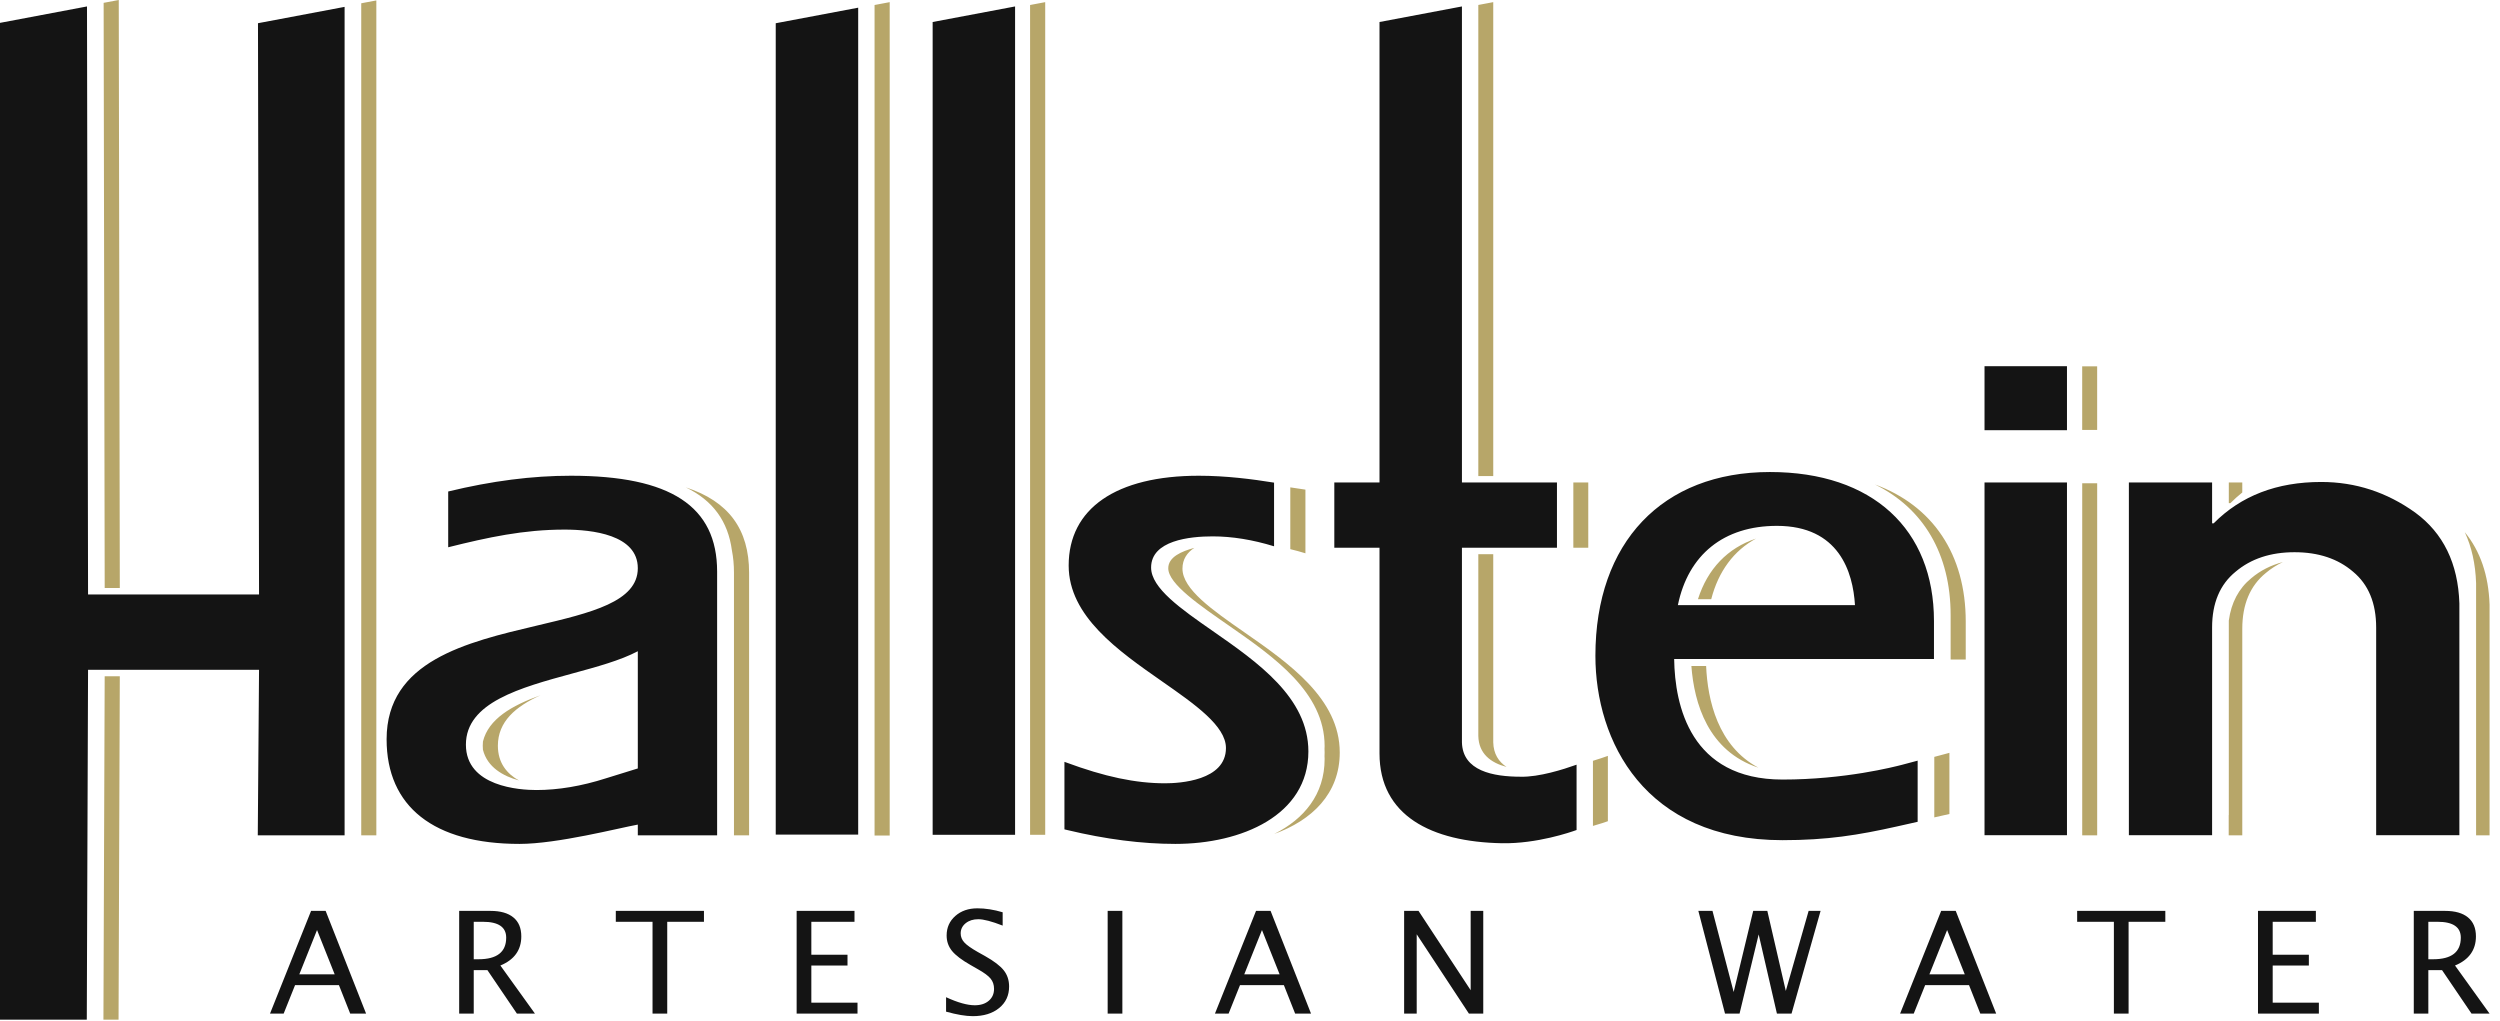 <?xml version="1.0" encoding="UTF-8"?>
<svg width="218px" height="89px" viewBox="0 0 218 89" version="1.1" xmlns="http://www.w3.org/2000/svg" xmlns:xlink="http://www.w3.org/1999/xlink">
    <title>Brand/LogoMain@1x</title>
    <g id="Drafts" stroke="none" stroke-width="1" fill="none" fill-rule="evenodd">
        <g id="Website-V4-Press-Room---Branding-(desktop)" transform="translate(-608, -515)">
            <g id="Group-3" transform="translate(160, 441)">
                <g id="Brand/LogoMain" transform="translate(448, 74)">
                    <path d="M211.751,83.647 L212.167,83.647 C213.776,83.647 214.582,83.019 214.582,81.764 C214.582,80.842 213.907,80.38 212.557,80.38 L211.751,80.38 L211.751,83.647 Z M210.482,88.385 L210.482,79.43 L213.216,79.43 C214.083,79.43 214.746,79.619 215.208,79.998 C215.669,80.377 215.901,80.928 215.901,81.65 C215.901,82.844 215.293,83.691 214.077,84.192 L217.089,88.385 L215.516,88.385 L212.948,84.597 L211.751,84.597 L211.751,88.385 L210.482,88.385 Z M196.897,88.385 L196.897,79.43 L201.944,79.43 L201.944,80.38 L198.179,80.38 L198.179,83.254 L201.333,83.254 L201.333,84.192 L198.179,84.192 L198.179,87.435 L202.206,87.435 L202.206,88.385 L196.897,88.385 Z M184.331,88.385 L184.331,80.38 L181.128,80.38 L181.128,79.43 L188.816,79.43 L188.816,80.38 L185.613,80.38 L185.613,88.385 L184.331,88.385 Z M172.681,88.385 L171.699,85.904 L167.873,85.904 L166.879,88.385 L165.689,88.385 L169.27,79.43 L170.54,79.43 L174.066,88.385 L172.681,88.385 Z M171.327,84.96 L169.789,81.099 L168.245,84.96 L171.327,84.96 Z M150.421,88.385 L148.096,79.43 L149.329,79.43 L151.176,86.503 L152.879,79.43 L154.111,79.43 L155.722,86.407 L157.712,79.43 L158.755,79.43 L156.223,88.385 L154.947,88.385 L153.356,81.481 L151.689,88.385 L150.421,88.385 Z M122.44,88.385 L122.44,79.43 L123.696,79.43 L128.242,86.346 L128.242,79.43 L129.34,79.43 L129.34,88.385 L128.089,88.385 L123.537,81.469 L123.537,88.385 L122.44,88.385 Z M112.936,88.385 L111.954,85.904 L108.128,85.904 L107.134,88.385 L105.944,88.385 L109.526,79.43 L110.795,79.43 L114.321,88.385 L112.936,88.385 Z M111.582,84.96 L110.044,81.099 L108.5,84.96 L111.582,84.96 Z M96.588,88.385 L97.87,88.385 L97.87,79.43 L96.588,79.43 L96.588,88.385 Z M84.822,88.609 C84.215,88.609 83.44,88.478 82.497,88.216 L82.497,86.956 C83.514,87.424 84.35,87.659 85.004,87.659 C85.508,87.659 85.914,87.528 86.222,87.266 C86.528,87.004 86.681,86.658 86.681,86.23 C86.681,85.88 86.582,85.581 86.38,85.334 C86.179,85.089 85.808,84.815 85.266,84.512 L84.644,84.156 C83.875,83.72 83.333,83.309 83.017,82.924 C82.703,82.538 82.546,82.09 82.546,81.577 C82.546,80.887 82.797,80.321 83.302,79.874 C83.806,79.428 84.45,79.206 85.229,79.206 C85.926,79.206 86.66,79.32 87.432,79.55 L87.432,80.712 C86.481,80.34 85.771,80.156 85.303,80.156 C84.86,80.156 84.494,80.272 84.205,80.506 C83.917,80.741 83.771,81.035 83.771,81.39 C83.771,81.688 83.877,81.953 84.09,82.183 C84.301,82.413 84.687,82.687 85.248,83.006 L85.895,83.368 C86.677,83.808 87.22,84.224 87.53,84.616 C87.839,85.007 87.994,85.476 87.994,86.024 C87.994,86.804 87.704,87.429 87.124,87.901 C86.545,88.373 85.778,88.609 84.822,88.609 L84.822,88.609 Z M69.467,88.385 L69.467,79.43 L74.512,79.43 L74.512,80.38 L70.749,80.38 L70.749,83.254 L73.902,83.254 L73.902,84.192 L70.749,84.192 L70.749,87.435 L74.775,87.435 L74.775,88.385 L69.467,88.385 Z M56.901,88.385 L56.901,80.38 L53.698,80.38 L53.698,79.43 L61.385,79.43 L61.385,80.38 L58.183,80.38 L58.183,88.385 L56.901,88.385 Z M41.31,83.647 L41.725,83.647 C43.334,83.647 44.14,83.019 44.14,81.764 C44.14,80.842 43.465,80.38 42.114,80.38 L41.31,80.38 L41.31,83.647 Z M40.04,88.385 L40.04,79.43 L42.774,79.43 C43.639,79.43 44.304,79.619 44.765,79.998 C45.228,80.377 45.457,80.928 45.457,81.65 C45.457,82.844 44.849,83.691 43.633,84.192 L46.647,88.385 L45.073,88.385 L42.504,84.597 L41.31,84.597 L41.31,88.385 L40.04,88.385 Z M30.537,88.385 L29.555,85.904 L25.729,85.904 L24.735,88.385 L23.545,88.385 L27.126,79.43 L28.396,79.43 L31.922,88.385 L30.537,88.385 Z M29.183,84.96 L27.645,81.099 L26.101,84.96 L29.183,84.96 Z" id="Fill-10" fill="#141414"></path>
                    <path d="M10.356,0 L9.037,0.248 L9.129,51.275 L10.447,51.275 L10.356,0 Z M112.514,47.685 L112.514,43.258 L112.514,42.696 L112.514,42.498 C112.969,42.562 113.411,42.629 113.833,42.696 L113.833,48.247 C113.388,48.11 112.949,47.99 112.514,47.886 L112.514,47.685 Z M111.108,72.721 C114.389,71.534 116.826,69.221 116.826,65.619 C116.826,60.922 112.393,57.839 108.481,55.116 C105.719,53.194 103.111,51.377 103.111,49.585 C103.111,48.756 103.526,48.177 104.148,47.772 C103.066,48.068 101.872,48.552 101.872,49.553 C101.872,50.931 104.672,52.821 107.162,54.554 C111.074,57.277 115.507,60.36 115.507,65.057 C115.507,65.138 115.501,65.215 115.498,65.296 C115.502,65.403 115.507,65.511 115.507,65.619 C115.507,65.727 115.501,65.832 115.498,65.939 C115.501,66.019 115.507,66.099 115.507,66.181 C115.507,69.282 113.702,71.426 111.108,72.721 L111.108,72.721 Z M170.095,57.512 L170.095,56.95 L170.095,54.763 L170.095,53.639 C170.095,48.311 167.721,44.32 163.493,42.245 C168.543,44.1 171.412,48.343 171.412,54.201 L171.412,57.512 L170.095,57.512 Z M168.67,71.277 L169.989,70.98 L169.989,65.648 C169.989,65.648 169.317,65.834 168.67,66 L168.67,66.21 L168.67,70.418 L168.67,71.277 Z M153.33,66.941 C148.95,65.499 147.734,61.342 147.488,58.074 L148.774,58.074 C148.905,61.068 149.798,65.051 153.33,66.941 L153.33,66.941 Z M148.061,52.253 L149.218,52.253 C149.847,49.815 151.191,48.011 153.125,46.964 C150.654,47.784 148.902,49.601 148.061,52.253 L148.061,52.253 Z M181.567,37.489 L182.872,37.489 L182.872,31.947 L181.567,31.947 L181.567,37.489 Z M181.569,72.841 L182.874,72.841 L182.874,42.14 L181.569,42.14 L181.569,72.841 Z M65.321,72.841 L65.321,49.94 C65.321,46.158 63.538,43.715 59.801,42.498 C62.169,43.642 63.486,45.46 63.823,47.999 C63.942,48.602 64.002,49.248 64.002,49.94 L64.002,72.841 L65.321,72.841 Z M47.143,60.623 C44.962,61.601 43.415,62.923 43.415,65.028 C43.415,66.54 44.213,67.477 45.251,68.057 C43.871,67.676 42.497,66.909 42.111,65.372 C42.1,65.261 42.096,65.147 42.096,65.028 C42.096,64.903 42.102,64.783 42.113,64.662 C42.594,62.699 44.623,61.522 47.143,60.623 L47.143,60.623 Z M31.5,72.841 L31.5,0.286 L32.817,0.037 L32.817,72.841 L31.5,72.841 Z M8.944,88.915 L10.338,88.915 L10.447,58.968 L9.128,58.968 L9.019,88.915 L8.944,88.915 Z M76.262,72.859 L76.262,0.436 L77.581,0.187 L77.581,72.859 L76.262,72.859 Z M91.142,72.795 L91.142,0.187 L89.823,0.436 L89.823,72.795 L91.142,72.795 Z M138.905,72.02 L138.905,71.047 L138.905,66.475 L138.905,66.342 C139.401,66.193 139.85,66.041 140.207,65.913 L140.207,71.609 C140.032,71.673 139.562,71.836 138.905,72.02 L138.905,72.02 Z M137.195,47.762 L138.497,47.762 L138.497,42.073 L137.195,42.073 L137.195,42.635 L137.195,47.201 L137.195,47.762 Z M128.909,41.511 L128.909,1.124 L128.909,0.433 L130.211,0.187 L130.211,41.511 L128.909,41.511 Z M130.211,64.731 L130.211,48.324 L128.909,48.324 L128.909,64.169 C128.944,65.727 129.992,66.51 131.367,66.877 C130.683,66.42 130.234,65.739 130.211,64.731 L130.211,64.731 Z M217.09,72.841 L217.09,52.722 C217.004,50.16 216.283,48.057 214.93,46.406 C215.529,47.693 215.86,49.172 215.915,50.849 L215.915,71.073 L215.915,71.233 L215.915,72.27 L215.915,72.841 L217.09,72.841 Z M194.491,43.873 L194.352,43.873 L194.352,42.073 L195.527,42.073 L195.527,42.944 C195.168,43.232 194.822,43.54 194.491,43.873 L194.491,43.873 Z M199.067,49.012 C198.023,49.286 197.104,49.751 196.317,50.415 C195.214,51.315 194.565,52.551 194.352,54.113 L194.352,71.073 L194.343,71.073 L194.343,72.841 L195.527,72.841 L195.527,54.831 C195.527,52.702 196.21,51.08 197.575,49.967 C198.03,49.583 198.527,49.265 199.067,49.012 L199.067,49.012 Z" id="Fill-12" fill="#B7A669"></path>
                    <path d="M185.638,72.832 L192.895,72.832 L192.895,54.719 C192.895,52.588 193.578,50.966 194.944,49.853 C196.286,48.72 197.999,48.153 200.083,48.153 C202.166,48.153 203.868,48.72 205.187,49.853 C206.53,50.966 207.201,52.588 207.201,54.719 L207.201,72.832 L214.458,72.832 L214.458,52.608 C214.342,49.13 213.058,46.492 210.604,44.695 C208.126,42.917 205.395,42.028 202.408,42.028 C198.544,42.028 195.418,43.229 193.034,45.633 L192.895,45.633 L192.895,42.073 L185.638,42.073 L185.638,72.832 Z M173.05,37.514 L180.24,37.514 L180.24,31.933 L173.05,31.933 L173.05,37.514 Z M173.05,72.832 L180.24,72.832 L180.24,42.073 L173.05,42.073 L173.05,72.832 Z M146.31,52.77 C147.215,48.36 150.317,45.855 154.946,45.855 C160.359,45.855 161.58,49.873 161.754,52.77 L146.31,52.77 Z M139.119,57.182 C139.119,64.6 143.392,73.263 155.434,73.263 C159.32,73.263 162.042,72.823 165.43,72.063 L167.219,71.661 L167.219,66.329 C167.219,66.329 166.501,66.527 165.836,66.696 C165.171,66.865 160.901,67.977 155.434,67.977 C147.402,67.977 146.045,61.524 145.987,57.467 L168.642,57.467 L168.642,54.156 C168.642,46.155 163.295,41.16 154.338,41.16 C144.951,41.16 139.119,47.299 139.119,57.182 L139.119,57.182 Z M55.617,67.008 L52.826,67.873 C50.713,68.549 48.676,68.891 46.773,68.891 C45.332,68.891 40.627,68.606 40.627,64.934 C40.627,61.254 45.355,59.969 49.929,58.723 C52.054,58.144 54.098,57.59 55.617,56.787 L55.617,72.841 L62.533,72.841 L62.533,49.845 C62.533,44.142 58.478,41.484 49.78,41.484 C46.401,41.484 42.895,41.935 39.083,42.858 L39.083,47.722 C42.547,46.856 45.658,46.181 49.227,46.181 C51.615,46.181 55.617,46.618 55.617,49.548 C55.617,52.473 51.537,53.435 46.81,54.553 C40.669,56.003 33.712,57.646 33.712,64.462 C33.712,70.347 37.828,73.589 45.301,73.589 C48.604,73.589 53.963,72.203 55.617,71.905 L55.617,67.008 Z M74.834,0.67 L74.834,72.78 L67.644,72.78 L67.644,2.027 L74.834,0.67 Z M88.515,0.562 L88.515,72.796 L81.327,72.796 L81.327,1.919 L88.515,0.562 Z M116.352,47.762 L120.293,47.762 L120.293,65.7 C120.293,71.114 124.794,73.414 130.964,73.53 C134.018,73.586 136.971,72.561 137.477,72.377 L137.477,66.681 C136.327,67.093 134.197,67.767 132.623,67.73 C130.181,67.73 127.539,67.223 127.481,64.731 L127.481,47.762 L135.767,47.762 L135.767,42.073 L127.481,42.073 L127.481,0.562 L120.293,1.919 L120.293,42.073 L116.352,42.073 L116.352,47.762 Z M92.819,72.32 L93.082,72.383 C96.406,73.182 99.572,73.589 102.492,73.589 C108.264,73.589 114.091,71.097 114.091,65.525 C114.091,60.828 109.658,57.745 105.748,55.022 C102.985,53.1 100.376,51.283 100.376,49.491 C100.376,47.125 103.74,46.772 105.743,46.772 C107.433,46.772 109.229,47.063 111.098,47.637 L111.098,42.086 C109.194,41.778 106.887,41.484 104.533,41.484 C97.324,41.484 93.188,44.34 93.188,49.314 C93.188,53.735 97.512,56.749 101.324,59.411 C104.193,61.413 106.903,63.301 106.903,65.228 C106.903,68.082 102.841,68.303 101.599,68.303 C99.018,68.303 96.346,67.738 92.934,66.474 L92.819,66.431 L92.819,72.32 Z M0,1.994 L0,88.914 L7.568,88.914 L7.678,58.406 L22.588,58.406 L22.478,72.841 L30.049,72.841 L30.049,0.599 L22.496,2.024 L22.588,51.837 L7.678,51.837 L7.586,0.562 L0,1.994 Z" id="Fill-14" fill="#141414"></path>
                </g>
            </g>
        </g>
    </g>
</svg>